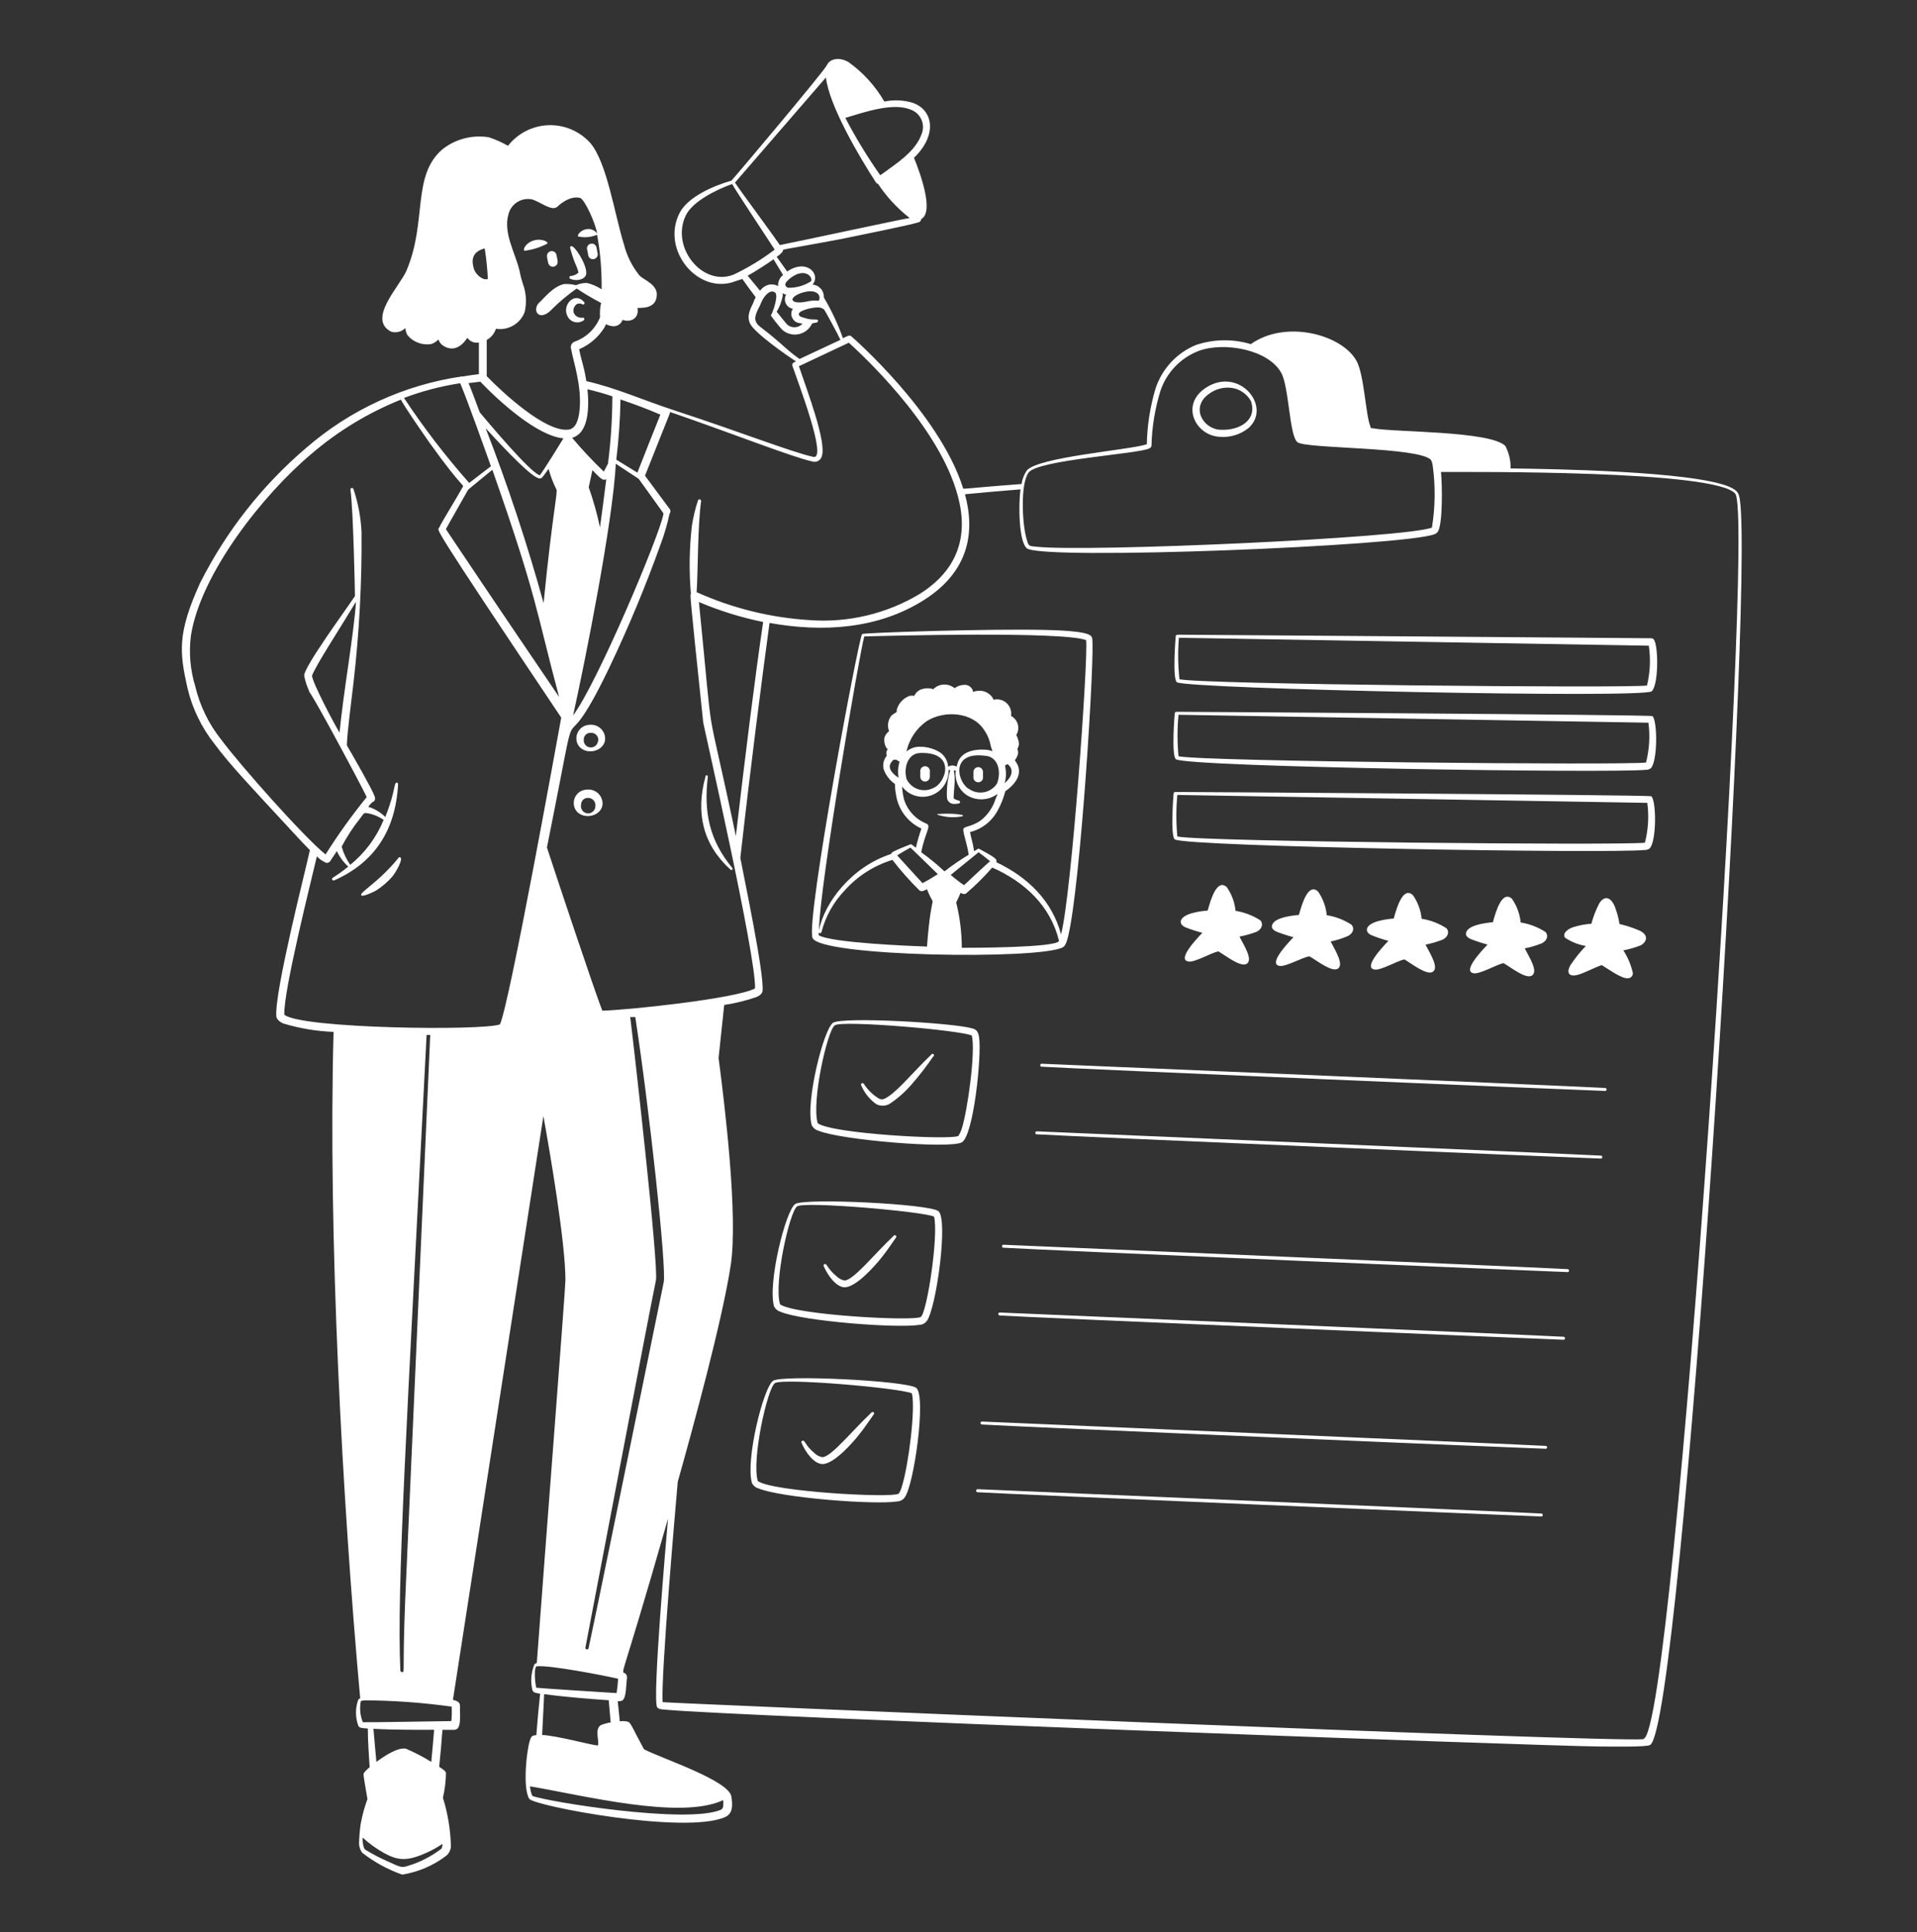 <?xml version="1.0" encoding="UTF-8"?> <svg xmlns="http://www.w3.org/2000/svg" width="249" height="251" viewBox="0 0 249 251" fill="none"><rect x="0" y="0" width="249" height="251" fill="#333333" stroke="none"/><path d="M226.001 65.004C225.864 64.073 225.765 63.762 224.601 63.229C219.73 61.205 201.486 60.92 196.218 60.858C196.238 59.844 196.003 58.841 195.536 57.941C193.567 55.942 180.962 56.178 178.284 55.632C178.037 55.632 178.061 55.632 177.999 55.408C177.367 53.857 177.206 48.656 176.177 46.844C174.256 43.443 166.969 41.494 162.469 44.709C160.149 44.008 157.669 44.043 155.368 44.808C154.128 45.313 153.013 46.084 152.101 47.066C151.189 48.048 150.502 49.218 150.088 50.493C149.388 52.839 149.009 55.269 148.961 57.717C146.668 58.474 134.72 59.368 133.344 61.156C133.005 61.677 132.781 62.265 132.687 62.881C124.259 63.514 125.164 63.626 125.065 63.328C121.917 53.509 110.577 43.691 110.577 43.691C110.316 43.455 110.056 43.691 109.486 43.939C108.838 42.094 108.007 40.319 107.007 38.639C107.031 38.224 106.891 37.818 106.617 37.506C106.343 37.195 105.958 37.004 105.545 36.975C106.66 35.647 104.801 33.525 102.248 35.275C101.814 34.642 101.355 34.034 100.884 33.363C101.165 33.184 101.419 32.967 101.64 32.718C101.901 32.246 100.401 32.718 109.312 31.042C110.961 30.707 118.236 29.23 119.227 28.907C119.34 28.893 119.444 28.842 119.523 28.76C119.602 28.679 119.651 28.573 119.661 28.46C121.396 27.504 119.463 22.341 118.719 20.504C121.805 17.512 121.198 14.297 118.583 13.366C117.378 12.997 116.099 12.937 114.865 13.192C113.692 11.164 112.099 9.412 110.192 8.053C108.792 7.284 107.714 7.756 107.391 8.488C107.069 9.22 95.146 23.383 94.997 23.47C92.742 24.116 89.408 25.531 88.305 27.604C85.751 32.457 90.709 38.415 95.543 36.529L96.423 36.243C96.943 37 97.588 37.857 98.158 38.614C98.049 38.813 97.958 39.02 97.885 39.234C97.749 39.681 96.844 40.873 97.439 42.065C98.034 43.256 102.149 46.161 103.388 46.943L103.128 47.08C103.042 47.115 102.973 47.183 102.936 47.269C102.899 47.355 102.897 47.451 102.929 47.539C103.648 49.649 107.528 59.753 105.644 59.356C102.892 58.76 96.088 56.091 87.809 53.385C83.26 51.896 80.211 50.456 76.159 49.512C75.861 47.564 75.526 46.943 75.229 45.367C76.567 44.795 77.7 43.83 78.476 42.598C78.922 41.854 78.402 42.152 79.344 42.338C79.65 42.429 79.979 42.399 80.263 42.253C80.547 42.107 80.764 41.858 80.868 41.556C81.984 41.941 83.05 41.308 82.802 40.004C83.595 40.004 85.057 40.004 85.281 38.626C85.615 36.963 83.558 36.38 83.037 35.759C82.1 34.593 81.424 33.238 81.054 31.787C79.815 27.815 78.848 21.112 76.667 18.567C75.984 17.811 75.144 17.213 74.207 16.815C73.269 16.418 72.256 16.23 71.239 16.266C70.221 16.301 69.223 16.559 68.316 17.021C67.408 17.483 66.612 18.137 65.983 18.94C65.195 18.492 64.364 18.122 63.505 17.835C62.451 17.663 61.373 17.71 60.338 17.975C59.304 18.24 58.335 18.716 57.493 19.374C53.428 22.837 55.523 28.795 52.784 35.188C51.929 37.174 47.665 41.456 50.788 43.083C51.111 43.182 51.454 43.192 51.782 43.111C52.109 43.03 52.408 42.861 52.648 42.623C52.678 42.944 52.77 43.256 52.92 43.542C53.292 43.987 53.773 44.328 54.316 44.531C54.86 44.733 55.447 44.79 56.019 44.696C56.373 44.579 56.693 44.374 56.948 44.1C57.031 44.358 57.181 44.589 57.382 44.771C58.398 45.578 59.638 45.503 60.703 43.889C60.869 44.124 61.099 44.306 61.364 44.413C61.63 44.521 61.921 44.55 62.203 44.498V48.606C61.521 48.693 60.84 48.78 60.158 48.904C60.101 48.893 60.042 48.893 59.985 48.904C52.506 50.004 45.497 53.221 39.783 58.177C34.06 63.051 29.37 69.023 25.988 75.741C23.001 82.32 23.323 84.752 24.352 89.395C24.985 92.065 26.2 94.561 27.909 96.706C29.793 99.263 32.706 102.342 36.92 106.897C37.923 107.977 39.188 109.38 40.254 110.447C39.684 113.054 35.655 128.806 35.891 131.996C35.891 132.319 36.188 132.703 36.833 132.976C38.944 133.608 41.126 133.971 43.327 134.056C42.596 160.409 44.468 194.978 46.785 220.635C46.69 220.668 46.605 220.725 46.537 220.797C46.141 221.892 46.141 223.092 46.537 224.187C46.698 224.522 47.008 224.496 47.777 224.559C47.777 226.148 47.913 227.984 48.012 229.586C47.734 229.803 47.484 230.052 47.268 230.331C47.182 230.53 47.169 230.467 47.727 233.72C47.344 234.772 47.05 235.856 46.847 236.959C46.731 237.781 46.661 238.61 46.636 239.441C46.634 239.886 46.773 240.322 47.033 240.683C48.602 241.911 50.36 242.876 52.238 243.538C54.336 243.204 56.317 242.351 58.002 241.055C58.211 240.868 58.371 240.631 58.468 240.367C58.565 240.103 58.597 239.82 58.559 239.541C58.484 237.509 58.138 235.498 57.531 233.558C57.778 232.496 57.911 231.409 57.927 230.318C57.853 230.083 57.717 229.971 57.047 229.535C57.208 227.997 57.357 226.259 57.469 224.732H59.018C59.997 224.671 59.7 222.958 59.749 221.592C59.749 221.108 59.278 220.933 58.832 220.835L70.582 144.992C71.437 149.709 73.457 161.501 73.444 166.317C73.444 167.483 70.457 205.964 69.726 216.043C69.608 216.07 69.501 216.13 69.416 216.216C68.977 217.279 68.885 218.453 69.156 219.568C69.293 219.941 69.639 219.941 70.16 220.028C69.974 221.766 69.8 223.628 69.664 225.427C69.168 225.427 69.02 225.552 68.859 226.01C68.375 227.401 67.879 232.329 68.747 233.694C69.33 234.601 88.974 238.361 94.179 236.065C95.221 235.593 95.171 234.526 94.997 233.396C94.7 231.36 86.322 228.567 83.843 227.351C83.607 227.228 83.657 227.265 83.558 227.079C82.318 224.82 81.971 223.863 81.612 223.69C81.254 223.586 80.877 223.565 80.509 223.628C80.422 222.771 80.335 221.939 80.236 220.997C80.443 221.032 80.655 221.001 80.844 220.909C81.364 220.537 81.314 218.972 81.439 217.93C81.453 217.789 81.413 217.646 81.327 217.533C80.658 216.551 80.088 220.673 86.768 197.301C86.545 199.906 84.71 220.76 85.355 221.79C85.541 222.051 85.9 222.064 86.346 222.101C94.564 222.932 198.933 226.792 207.695 226.893C209.196 226.893 213.893 226.991 214.339 226.693C218.502 224.161 227.798 78.05 226.001 65.004ZM133.604 61.392C134.844 59.716 148.043 58.971 149.32 58.239C149.39 58.207 149.45 58.157 149.494 58.093C149.538 58.03 149.563 57.956 149.568 57.879C149.628 55.465 150.02 53.072 150.733 50.766C151.129 49.592 151.778 48.519 152.635 47.624C153.492 46.73 154.535 46.035 155.69 45.59C159.049 44.349 164.762 45.441 166.411 48.42C167.44 50.245 167.464 56.563 168.518 57.444C169.572 58.326 184.197 58.028 185.869 59.741C185.971 59.944 186.042 60.162 186.081 60.386C186.462 63.093 186.433 65.843 185.993 68.541C182.609 69.894 141.103 71.756 134.608 71.024C133.691 70.925 133.617 71.024 133.369 70.105C132.762 68.181 132.514 62.856 133.604 61.392ZM101.653 38.515C101.74 37.795 101.417 38.13 102.111 38.279C102.013 38.453 101.958 38.648 101.951 38.848C101.944 39.048 101.986 39.247 102.072 39.428C102.159 39.608 102.288 39.765 102.448 39.885C102.608 40.005 102.794 40.084 102.991 40.116C102.875 40.28 102.804 40.472 102.787 40.673C102.769 40.874 102.806 41.076 102.892 41.258C103.19 41.879 103.611 41.965 104.243 42.04C103.997 42.32 103.651 42.491 103.28 42.516C102.908 42.542 102.542 42.42 102.26 42.176C102.149 42.065 101.603 41.394 100.884 40.501C101.25 39.886 101.509 39.215 101.653 38.515ZM106.078 38.043C106.164 38.092 106.24 38.157 106.3 38.236C106.361 38.315 106.404 38.406 106.429 38.502C106.453 38.598 106.457 38.699 106.442 38.797C106.426 38.895 106.391 38.989 106.338 39.073C105.802 39.017 105.261 39.054 104.739 39.185C104.181 39.309 103.202 39.396 102.967 39.023C102.62 38.428 105.16 37.41 106.078 38.043ZM103.462 35.647C104.813 35.089 105.582 36.032 105.346 36.541C104.479 37.103 103.466 37.396 102.434 37.385C102.377 37.384 102.322 37.371 102.271 37.348C102.22 37.324 102.174 37.291 102.136 37.248C101.864 36.988 102.05 36.715 102.285 36.467C102.625 36.124 103.024 35.847 103.462 35.647ZM101.294 31.837C99.769 29.615 96.063 24.674 95.468 23.718L107.28 10.064C107.701 13.788 111.766 20.615 113.787 23.718C113.853 23.802 113.944 23.863 114.047 23.892C115.173 25.58 116.562 27.076 118.162 28.324C117.195 28.448 104.789 31.141 101.294 31.837ZM118.273 14.235C118.586 14.344 118.873 14.517 119.117 14.742C119.36 14.968 119.554 15.241 119.687 15.546C119.819 15.85 119.888 16.178 119.888 16.51C119.887 16.842 119.819 17.171 119.686 17.475C119.017 19.324 117.207 20.715 115.571 21.881C115.125 22.216 114.691 22.527 114.332 22.763C112.661 20.381 111.145 17.893 109.796 15.315C112.324 14.558 115.968 13.292 118.273 14.235ZM95.27 35.684C91.242 37.261 87.09 32.134 89.073 28.001C89.953 26.139 93.151 24.6 95.097 23.905C95.605 24.836 99.893 31.278 100.624 32.432C98.957 33.699 97.162 34.789 95.27 35.684ZM97.117 35.821C98.195 35.213 99.472 34.394 100.476 33.686C100.884 34.344 101.306 35.064 101.715 35.722C101.498 35.89 101.325 36.11 101.213 36.361C101.1 36.612 101.051 36.887 101.07 37.162C100.732 36.983 100.347 36.914 99.967 36.963C99.467 37.064 99.024 37.353 98.728 37.77L97.117 35.821ZM101.38 44.609C98.666 42.238 98.418 42.425 98.158 41.705C97.898 40.985 98.641 39.93 98.802 39.483C99.075 38.688 99.943 37.484 100.661 37.993C101.145 38.328 100.463 40.265 100.29 40.662C100.222 40.767 100.168 40.879 100.128 40.997C100.587 41.639 101.08 42.257 101.603 42.847C101.894 43.102 102.24 43.287 102.614 43.385C102.988 43.483 103.38 43.492 103.758 43.411C104.136 43.33 104.49 43.162 104.792 42.919C105.093 42.677 105.334 42.367 105.495 42.015L106.09 41.891C106.139 41.879 106.182 41.85 106.212 41.809C106.241 41.768 106.255 41.718 106.251 41.667C106.251 41.345 105.532 41.667 104.565 41.32C104.144 41.196 103.871 41.159 103.772 40.898C103.549 40.364 105.507 39.93 106.115 39.942C106.277 39.923 106.442 39.936 106.599 39.98C106.757 40.025 106.904 40.101 107.032 40.203C107.156 40.314 108.928 43.604 109.164 44.15L103.859 46.633C103.153 46.173 102.223 45.379 101.38 44.609ZM105.507 59.952C105.633 59.992 105.765 60.006 105.895 59.993C106.026 59.981 106.154 59.943 106.269 59.88C106.385 59.817 106.487 59.732 106.569 59.629C106.651 59.526 106.711 59.408 106.747 59.281C107.367 57.419 104.95 51.064 103.772 47.576L110.254 44.523C111.754 45.876 121.409 54.751 124.173 63.613C125.759 68.579 125.152 73.544 119.513 77.131C115.179 79.743 110.142 80.94 105.098 80.557C100.05 80.237 95.1 79.009 90.486 76.932C90.672 74.264 90.61 68.318 91.069 65.103C91.073 65.052 91.058 65.001 91.028 64.959C90.997 64.918 90.953 64.889 90.902 64.879C90.852 64.868 90.8 64.876 90.755 64.901C90.71 64.927 90.676 64.968 90.66 65.016C90.303 66.097 90.038 67.205 89.866 68.33C89.532 71.261 89.491 74.217 89.742 77.156C89.643 77.354 89.495 76.312 91.341 93.851C91.341 94.062 98.257 124.325 98.071 128.408C95.592 129.749 81.352 131.239 78.241 131.301C77.262 128.905 71.883 112.681 71.04 110.1C75.998 85.485 71.92 101.783 79.096 86.825C81.609 81.565 83.851 76.179 85.814 70.689C86.289 69.424 86.671 68.125 86.954 66.803C87.053 66.58 87.189 66.344 86.954 66.084L83.781 61.801C87.152 53.273 87.04 53.733 87.028 53.522C95.022 56.265 102.706 59.319 105.507 59.952ZM90.783 78.211C93.47 79.352 96.265 80.221 99.125 80.805C98.071 87.967 96.856 97.65 95.58 108.61C91.366 88.551 92.89 99.238 90.783 78.211ZM52.623 208.061C52.251 217.632 52.623 217.211 52.214 217.222C52.16 217.222 52.108 217.202 52.069 217.165C52.03 217.128 52.006 217.078 52.003 217.024C51.52 206.175 52.821 185.594 55.411 134.454H55.882C55.052 153.631 52.709 205.716 52.623 208.061ZM60.914 62.707C57.85 59.237 55.029 55.558 52.474 51.697C54.835 50.809 57.281 50.168 59.774 49.786C60.592 51.672 63.071 58.611 63.765 60.572L60.939 62.745L60.914 62.707ZM62.389 49.587C64.769 52.069 69.726 56.625 73.184 56.948C72.825 57.531 70.557 61.218 70.111 61.752C68.784 61.317 63.281 54.713 62.315 53.572C61.931 52.541 61.286 50.779 60.865 49.773L62.389 49.587ZM57.927 68.852V68.728C57.927 68.678 60.48 64.209 60.728 63.762C60.84 63.551 60.456 63.899 63.951 61.032C69.825 77.714 69.627 79.378 72.626 90.549C56.118 66.233 58.002 68.728 57.927 68.852ZM71.275 60.982C71.518 61.868 71.846 62.729 72.255 63.551C72.502 63.824 71.784 66.468 70.606 78.347C68.481 70.654 65.97 63.072 63.083 55.632C64.075 56.712 68.487 61.565 69.838 62.087C69.922 62.141 70.021 62.167 70.121 62.163C70.22 62.159 70.316 62.123 70.395 62.062C70.532 61.913 70.854 61.478 71.251 60.92L71.275 60.982ZM74.411 93.081C76.059 85.634 79.604 67.809 79.988 60.249L82.963 62.211C86.508 67.176 86.185 66.605 86.161 66.828C85.702 69.472 77.559 88.849 74.386 93.019L74.411 93.081ZM82.789 61.404L80.05 59.716C80.368 57.12 80.55 54.51 80.596 51.896C82.318 52.479 84.103 53.137 85.776 53.869C85.479 54.577 83.347 59.977 82.789 61.404ZM77.931 68.516C77.56 66.748 77.072 65.006 76.469 63.303C76.531 63.03 76.791 61.826 76.952 61.069C77.238 61.39 77.54 61.696 77.857 61.987C78.166 62.26 78.414 62.422 78.749 62.26C78.489 64.346 78.228 66.332 77.931 68.516ZM79.542 51.536C79.529 54.441 79.339 57.343 78.972 60.225C78.749 60.672 78.563 61.032 78.427 61.267C76.976 59.879 75.603 58.412 74.312 56.873C76.506 56.265 76.531 52.852 76.307 50.568C77.435 50.841 78.514 51.139 79.542 51.486V51.536ZM64.397 42.847C64.471 42.636 64.397 42.698 64.583 42.735C65.336 42.815 66.095 42.642 66.741 42.245C67.386 41.848 67.883 41.247 68.152 40.538C68.431 39.316 68.35 38.04 67.917 36.864C67.731 36.308 67.586 35.74 67.483 35.163C66.863 32.681 65.351 30.26 66.045 27.827C66.213 27.165 66.632 26.595 67.213 26.238C67.794 25.881 68.491 25.765 69.156 25.916C69.494 26.038 69.822 26.187 70.135 26.362C71.189 26.909 71.945 27.306 72.441 26.809C72.441 26.809 73.94 25.332 75.365 25.717C75.936 25.94 77.274 28.783 77.572 30.334C77.348 30.036 77.021 29.832 76.654 29.764C75.638 29.64 74.932 30.471 75.08 30.719C75.91 30.905 76.776 30.827 77.559 30.496C77.984 32.834 78.179 35.208 78.142 37.584C77.567 37.21 76.935 36.933 76.27 36.764C75.767 36.748 75.267 36.845 74.808 37.05C74.314 36.925 73.804 36.875 73.296 36.901C71.87 37.174 70.693 38.726 69.974 39.383C69.652 39.681 69.416 40.501 69.974 40.848C70.532 41.196 71.337 40.563 71.585 40.277C72.607 39.249 73.719 38.315 74.907 37.484C75.932 38.163 76.991 38.788 78.08 39.359C77.939 39.964 77.892 40.588 77.943 41.208C77.653 41.938 77.212 42.598 76.647 43.144C76.083 43.689 75.41 44.109 74.671 44.373C74.574 44.404 74.484 44.454 74.406 44.521C74.329 44.587 74.266 44.669 74.221 44.761C74.176 44.852 74.149 44.952 74.144 45.054C74.138 45.156 74.153 45.258 74.188 45.354C74.436 46.906 75.626 50.145 75.266 53.41C75.155 54.428 74.833 55.706 73.816 55.818C70.842 56.153 65.314 51.027 63.219 48.867V44.163C63.776 43.862 64.197 43.361 64.397 42.76V42.847ZM62.959 32.271C63.167 33.587 63.304 34.913 63.368 36.243C62.662 36.491 61.72 35.56 61.546 34.903C61.15 33.537 61.497 32.668 62.959 32.271ZM36.932 131.822C36.783 128.855 40.452 114.283 41.158 111.254C41.503 111.625 41.927 111.913 42.398 112.098C42.505 112.11 42.613 112.089 42.709 112.038C42.804 111.987 42.881 111.909 42.931 111.813C43.017 111.688 43.315 111.217 43.749 110.571C44.108 111.332 44.614 112.016 45.236 112.582C43.389 114.096 42.993 113.985 43.154 114.283C43.178 114.328 43.218 114.362 43.266 114.378C43.315 114.395 43.368 114.392 43.414 114.369C48.694 112.036 51.396 107.803 51.706 101.882C51.709 101.833 51.695 101.785 51.665 101.746C51.636 101.707 51.593 101.68 51.544 101.671C51.123 101.671 51.42 102.689 50.045 106.14C49.425 105.522 48.663 105.066 47.826 104.812C47.992 104.595 48.174 104.391 48.371 104.203C48.657 104.129 48.818 103.844 48.657 103.434C48.248 102.354 45.707 97.947 45.062 96.843C45.069 96.772 45.069 96.702 45.062 96.632C45.137 94.906 45.546 91.853 45.93 88.563C46.671 82.103 47.015 75.603 46.959 69.1C46.868 67.211 46.517 65.344 45.917 63.551C45.906 63.499 45.874 63.453 45.829 63.424C45.783 63.395 45.728 63.385 45.676 63.396C45.623 63.408 45.577 63.44 45.548 63.485C45.519 63.531 45.509 63.586 45.521 63.638C45.905 66.369 46.103 77.193 46.103 77.441C44.951 79.192 39.485 86.614 39.51 87.769C39.64 88.463 39.856 89.139 40.154 89.78C40.154 90.103 39.398 88.092 44.418 97.426C45.075 98.667 47.095 102.391 47.628 103.558C45.699 105.93 43.915 108.417 42.286 111.006C39.498 108.771 31.132 99.338 28.752 96.11C27.126 94.081 25.97 91.715 25.368 89.184C24.711 87.049 24.516 84.797 24.798 82.58C26.038 74.574 34.118 64.296 40.415 58.996C43.885 56.014 47.821 53.624 52.065 51.92C52.771 53.162 54.246 55.297 55.783 57.506C60.307 63.824 60.332 62.869 60.059 63.34C59.39 64.582 57.357 67.834 57.035 68.566C56.861 68.976 55.424 67.139 72.899 93.23C72.341 96.259 66.219 130.233 64.942 133.076C62.786 133.932 39.076 133.647 36.932 131.822ZM45.496 112.359C44.992 111.638 44.614 110.836 44.381 109.988C45.046 108.716 45.83 107.511 46.723 106.388C47.256 105.681 47.231 105.606 47.591 105.631C48.397 105.745 49.165 106.047 49.834 106.512C48.892 108.807 47.387 110.826 45.459 112.384L45.496 112.359ZM44.133 95.229C43.377 93.988 40.601 88.737 40.526 87.781C41.047 86.391 43.811 82.195 46.24 78.174C45.955 82.469 44.616 89.792 44.096 95.254L44.133 95.229ZM57.469 239.541C57.468 239.726 57.443 239.909 57.394 240.087C57.372 240.132 57.338 240.171 57.295 240.199C56.02 241.177 54.581 241.917 53.044 242.383C52.201 242.644 52.189 242.668 50.342 241.812C49.337 241.371 48.364 240.861 47.43 240.285C47.132 240.013 47.095 239.119 47.095 238.722C47.951 239.503 48.895 240.183 49.908 240.745C51.668 241.7 52.87 241.875 55.56 240.62C56.228 240.32 56.867 239.959 57.469 239.541ZM56.378 224.831C56.266 226.209 56.142 227.625 56.019 228.891C54.974 228.246 53.884 227.678 52.759 227.191C51.693 226.917 49.785 228.232 48.892 228.891C48.793 227.923 48.694 226.706 48.508 224.596C49.908 224.671 51.569 224.708 52.97 224.719C56.762 224.757 56.403 224.645 56.378 224.831ZM58.621 223.591C58.497 223.591 47.578 223.777 47.132 223.74C46.776 222.867 46.685 221.908 46.872 220.984C47.042 220.937 47.216 220.908 47.392 220.896C51.166 220.919 54.934 221.192 58.671 221.716C58.702 222.37 58.686 223.026 58.621 223.677V223.591ZM79.071 220.885C79.158 221.827 79.232 222.809 79.319 223.764C78.896 223.835 78.481 223.947 78.08 224.099C77.125 224.608 77.943 226.371 77.633 226.768C76.469 226.632 72.515 225.526 70.42 225.39C70.495 223.714 70.594 221.667 70.681 220.09C73.135 220.438 76.716 220.723 79.071 220.885ZM93.944 233.856C93.944 234.351 94.043 234.886 93.671 235.096C89.346 237.022 70.941 234.042 69.144 233.31C68.972 232.917 68.872 232.496 68.846 232.068C75.688 233.223 88.429 236.474 93.944 233.856ZM80.088 219.954C79.964 219.954 69.999 219.321 69.652 219.257C69.515 218.623 69.457 217.972 69.478 217.322C69.465 217.036 69.52 216.751 69.639 216.49C71.139 216.229 78.774 217.732 80.286 218.091C80.255 218.715 80.188 219.337 80.088 219.954ZM86.21 166.578C85.429 170.303 77.708 208.348 76.444 214.143C76.427 214.192 76.393 214.234 76.348 214.258C76.303 214.284 76.251 214.292 76.201 214.281C76.151 214.271 76.106 214.242 76.076 214.2C76.045 214.16 76.03 214.108 76.035 214.058C77.051 208.806 84.351 170.364 85.194 166.355C85.59 164.479 82.257 135.26 81.86 132.132H82.517C84.326 143.85 86.594 164.679 86.21 166.578ZM213.471 225.949C208.229 226.358 87.164 221.269 86.074 221.133C85.814 217.868 87.747 195.773 88.032 192.509C90.015 185.471 93.795 171.655 94.911 164.394C95.877 158.05 94.179 143.85 93.337 137.445C93.585 135.136 93.82 132.84 94.068 130.556C95.497 130.343 96.903 129.998 98.269 129.526C98.641 129.352 99.013 129.116 99.05 128.719C99.286 126.509 96.571 113.674 96.162 111.453C97.526 99.362 98.901 88.7 99.955 80.929C106.858 82.171 114.059 81.736 120.033 77.938C125.784 74.288 126.713 69.249 125.338 64.209C127.631 63.986 130.047 63.775 132.551 63.576C132.278 65.575 132.328 70.403 133.381 71.235C135.377 72.824 182.449 70.949 186.341 69.398C186.532 69.331 186.695 69.199 186.798 69.025C187.394 67.883 187.345 63.104 187.17 61.317C191.025 61.317 223.114 61.069 225.406 64.16C227.997 67.66 217.524 225.552 213.471 225.887V225.949Z" fill="white"></path><path d="M127.172 134.752C127.035 133.895 126.75 133.734 126.279 133.597C123.8 132.877 109.411 132.058 108.196 132.877C106.982 133.697 104.59 143.217 105.433 146.171C105.512 146.342 105.628 146.493 105.771 146.616C105.914 146.737 106.082 146.827 106.263 146.879C109.2 148.12 123.391 149.275 124.928 148.406C126.465 147.537 127.531 137.098 127.172 134.752ZM124.928 146.606C124.825 146.948 124.675 147.274 124.482 147.574C123.491 148.133 108.048 147.301 106.214 145.923C105.383 143.155 107.453 133.883 108.432 133.2C109.411 132.517 124.643 133.821 126.23 134.528C126.738 136.601 125.684 144.235 124.928 146.606ZM121.892 157.343C120.652 156.387 104.54 155.618 103.301 156.412C102.062 157.206 99.694 166.677 100.537 169.707C100.619 169.875 100.735 170.026 100.878 170.147C101.021 170.269 101.188 170.359 101.367 170.414C104.33 171.655 116.575 172.586 119.438 172.115C119.625 172.107 119.808 172.058 119.973 171.969C120.139 171.882 120.282 171.757 120.392 171.605C121.619 169.904 123.193 158.398 121.892 157.343ZM119.586 171.096C118.57 171.668 103.214 170.835 101.318 169.446C100.487 166.677 102.557 157.405 103.536 156.722C104.515 156.04 119.884 157.393 121.322 158.05C121.941 160.372 120.404 170.638 119.586 171.096ZM119.016 180.307C117.777 179.363 101.665 178.581 100.426 179.376C99.186 180.169 96.819 189.628 97.662 192.645C97.741 192.815 97.857 192.967 98 193.089C98.143 193.212 98.311 193.301 98.492 193.353C101.454 194.595 113.699 195.524 116.562 195.053C116.751 195.045 116.934 194.993 117.1 194.902C117.265 194.813 117.408 194.685 117.517 194.531C118.731 192.893 120.33 181.374 119.016 180.307ZM117.145 193.105C117.145 193.254 116.835 193.999 116.699 194.06C115.682 194.632 100.326 193.787 98.43 192.408C97.612 189.654 99.669 180.382 100.649 179.687C101.628 178.991 116.847 180.307 118.446 181.015C118.942 183.026 117.988 190.485 117.145 193.105Z" fill="white"></path><path d="M120.963 137.011C118.744 139.121 116.774 141.566 115.336 142.485C114.828 142.82 114.567 142.932 114.096 142.683C113.329 142.198 112.678 141.55 112.188 140.784C112.159 140.749 112.12 140.724 112.075 140.714C112.031 140.704 111.985 140.71 111.944 140.73C111.903 140.751 111.871 140.784 111.852 140.826C111.833 140.867 111.829 140.914 111.841 140.958C112.257 141.952 112.939 142.811 113.811 143.441C114.128 143.605 114.486 143.673 114.841 143.635C115.195 143.598 115.531 143.457 115.807 143.23C116.818 142.527 117.731 141.692 118.521 140.747C119.486 139.639 120.384 138.474 121.211 137.259C121.237 137.246 121.261 137.227 121.279 137.203C121.297 137.18 121.309 137.152 121.314 137.123C121.319 137.093 121.317 137.063 121.308 137.035C121.299 137.006 121.283 136.98 121.262 136.959C121.241 136.938 121.215 136.923 121.187 136.914C121.158 136.905 121.128 136.903 121.099 136.908C121.07 136.913 121.042 136.925 121.018 136.943C120.995 136.961 120.976 136.984 120.963 137.011ZM116.092 160.533C113.415 163.077 110.874 166.305 109.697 166.355C109.33 166.283 108.991 166.112 108.718 165.858C107.404 164.779 107.404 164.046 107.081 164.232C107.058 164.243 107.037 164.258 107.02 164.277C107.002 164.297 106.989 164.319 106.981 164.343C106.973 164.368 106.97 164.394 106.972 164.42C106.974 164.445 106.982 164.47 106.995 164.492C107.453 165.56 108.544 167.211 109.709 167.236C111.196 167.236 113.625 164.481 114.505 163.375C115.385 162.271 116.03 161.253 116.377 160.781C116.41 160.743 116.426 160.694 116.423 160.644C116.419 160.594 116.396 160.548 116.358 160.515C116.321 160.482 116.271 160.465 116.221 160.469C116.171 160.472 116.125 160.495 116.092 160.533ZM113.204 183.497C110.577 185.98 107.974 189.269 106.821 189.306C106.448 189.246 106.102 189.073 105.83 188.81C104.504 187.73 104.59 187.01 104.194 187.183C104.171 187.196 104.151 187.214 104.135 187.235C104.118 187.256 104.106 187.278 104.099 187.304C104.092 187.33 104.091 187.356 104.094 187.382C104.098 187.408 104.106 187.434 104.119 187.457C104.566 188.524 105.656 190.175 106.834 190.2C108.321 190.2 110.75 187.444 111.618 186.339C112.485 185.235 113.154 184.216 113.489 183.745C113.663 183.559 113.378 183.311 113.204 183.497ZM208.526 141.343C204.523 141.107 139.392 138.364 135.265 138.19C135.223 138.201 135.185 138.226 135.158 138.261C135.131 138.296 135.116 138.338 135.116 138.382C135.116 138.427 135.131 138.469 135.158 138.504C135.185 138.539 135.223 138.564 135.265 138.575C139.467 138.848 205.798 141.653 208.537 141.728C208.581 141.715 208.617 141.689 208.644 141.654C208.67 141.618 208.683 141.575 208.681 141.53C208.68 141.486 208.664 141.444 208.636 141.41C208.607 141.376 208.568 141.352 208.526 141.343ZM203.655 164.878C199.651 164.641 134.522 161.899 130.395 161.712C130.365 161.705 130.335 161.704 130.305 161.71C130.275 161.716 130.248 161.729 130.224 161.748C130.2 161.766 130.18 161.79 130.167 161.817C130.154 161.845 130.147 161.874 130.147 161.905C130.147 161.935 130.154 161.965 130.167 161.992C130.18 162.02 130.2 162.042 130.224 162.062C130.248 162.08 130.275 162.093 130.305 162.099C130.335 162.106 130.365 162.104 130.395 162.097C134.596 162.369 200.916 165.176 203.655 165.262C203.698 165.252 203.735 165.226 203.763 165.192C203.789 165.156 203.803 165.114 203.803 165.071C203.803 165.025 203.789 164.983 203.763 164.947C203.735 164.913 203.698 164.889 203.655 164.878ZM200.767 187.842C196.763 187.606 131.634 184.862 127.507 184.676C127.464 184.687 127.426 184.712 127.399 184.747C127.372 184.781 127.358 184.825 127.358 184.869C127.358 184.913 127.372 184.956 127.399 184.99C127.426 185.026 127.464 185.05 127.507 185.061C131.696 185.334 198.028 188.14 200.767 188.214C200.817 188.214 200.864 188.195 200.898 188.159C200.933 188.124 200.953 188.077 200.953 188.028C200.953 187.978 200.933 187.931 200.898 187.895C200.864 187.861 200.817 187.842 200.767 187.842ZM207.968 150.131C203.965 149.908 138.835 147.152 134.72 146.978C134.691 146.971 134.66 146.97 134.63 146.976C134.601 146.982 134.573 146.995 134.549 147.014C134.525 147.032 134.506 147.056 134.493 147.083C134.479 147.111 134.472 147.14 134.472 147.171C134.472 147.201 134.479 147.231 134.493 147.258C134.506 147.285 134.525 147.309 134.549 147.328C134.573 147.346 134.601 147.359 134.63 147.365C134.66 147.371 134.691 147.371 134.72 147.363C138.909 147.636 205.241 150.441 207.98 150.516C208.023 150.504 208.061 150.478 208.086 150.442C208.112 150.406 208.125 150.363 208.124 150.319C208.122 150.275 208.106 150.232 208.078 150.198C208.049 150.164 208.01 150.141 207.968 150.131ZM203.123 173.666C199.119 173.43 133.989 170.686 129.862 170.513C129.614 170.513 129.589 170.873 129.862 170.899C134.063 171.171 200.395 173.964 203.134 174.052C203.176 174.039 203.213 174.013 203.239 173.977C203.265 173.941 203.279 173.898 203.278 173.854C203.276 173.809 203.26 173.767 203.232 173.732C203.203 173.698 203.165 173.676 203.123 173.666ZM200.235 196.63C196.243 196.394 131.113 193.651 126.986 193.464C126.934 193.464 126.883 193.485 126.846 193.523C126.809 193.56 126.788 193.61 126.788 193.664C126.788 193.715 126.809 193.766 126.846 193.803C126.883 193.84 126.934 193.861 126.986 193.861C131.188 194.122 197.507 196.928 200.246 197.014C200.288 197.003 200.325 196.977 200.351 196.941C200.377 196.905 200.392 196.862 200.39 196.818C200.388 196.773 200.372 196.731 200.345 196.697C200.316 196.663 200.277 196.64 200.235 196.63ZM138.066 123.059C138.45 122.835 138.624 122.128 138.736 121.656C140.371 115.015 142.255 84.604 141.859 82.891C141.825 82.776 141.761 82.673 141.673 82.593C140.966 81.948 137.062 81.873 135.711 81.836C128.635 81.662 112.163 82.196 111.977 82.37C111.519 82.928 104.689 119.36 105.532 121.83C106.375 124.3 135.141 124.71 138.066 123.059ZM106.338 121.495C106.329 121.363 106.329 121.23 106.338 121.097C106.348 121.137 106.372 121.172 106.404 121.197C106.437 121.222 106.477 121.236 106.518 121.236C106.559 121.236 106.599 121.222 106.631 121.197C106.664 121.172 106.687 121.137 106.697 121.097C107.225 119.06 108.267 117.192 109.721 115.673C111.386 113.81 113.53 112.44 115.918 111.713C116.999 113.117 118.175 114.444 119.438 115.686C119.723 115.897 120.058 115.686 120.405 115.524C121.644 118.665 121.049 114.606 120.405 122.972C118.558 122.91 107.937 122.5 106.338 121.495ZM120.331 106.996C119.639 106.722 119.018 106.294 118.514 105.746C118.01 105.198 117.635 104.544 117.418 103.831C117.286 103.289 117.203 102.737 117.17 102.18C117.6 102.75 118.2 103.167 118.882 103.373C119.565 103.578 120.295 103.561 120.967 103.323C121.64 103.085 122.219 102.639 122.621 102.05C123.024 101.461 123.228 100.759 123.206 100.045H123.429C123.094 101.176 122.948 102.355 122.995 103.533C123.001 103.707 123.047 103.878 123.132 104.03C123.504 104.502 123.875 104.489 124.507 104.39C124.557 104.387 124.604 104.367 124.64 104.333C124.677 104.299 124.7 104.253 124.706 104.204C124.706 103.918 124.21 104.042 123.863 103.695C123.863 103.273 123.999 101.845 124.012 101.485C124.012 99.921 123.702 100.095 124.148 100.095C124.062 100.702 124.147 101.32 124.392 101.881C124.637 102.442 125.033 102.924 125.536 103.273C126.138 103.665 126.845 103.863 127.563 103.841C128.281 103.819 128.975 103.577 129.552 103.149C129.552 103.31 129.428 103.496 129.329 103.744C128.991 104.862 128.321 105.849 127.407 106.574C125.957 107.592 125.028 107.232 125.127 107.915C125.276 108.896 125.61 109.591 125.821 111.043C124.733 111.699 123.686 112.42 122.686 113.203C121.728 112.315 120.719 111.486 119.661 110.72C120.157 108.126 121.025 107.307 120.331 106.996ZM124.334 99.288C124.295 99.394 124.262 99.502 124.235 99.611C124.075 99.504 123.888 99.446 123.696 99.446C123.504 99.446 123.316 99.504 123.156 99.611C123.131 99.249 123.027 98.897 122.852 98.579C122.676 98.262 122.433 97.987 122.14 97.774C121.363 97.277 120.46 97.014 119.537 97.016C118.881 96.987 118.238 97.209 117.74 97.637C118.09 96.031 119.033 94.617 120.38 93.678C122.71 92.225 126.329 92.511 127.817 94.82C128.151 95.286 128.403 95.806 128.56 96.359C128.642 96.781 128.758 97.196 128.907 97.6C128.639 97.488 128.354 97.42 128.064 97.401C126.453 97.29 124.73 97.674 124.334 99.313V99.288ZM121.211 102.379C120.908 102.533 120.577 102.626 120.238 102.651C119.899 102.676 119.559 102.632 119.237 102.524C118.915 102.415 118.617 102.243 118.363 102.018C118.108 101.792 117.9 101.519 117.753 101.212C117.331 99.623 117.988 97.836 119.55 97.823C124.272 97.662 122.859 101.771 121.211 102.379ZM128.077 98.196C129.638 98.37 130.085 100.232 129.514 101.771C129.333 102.057 129.097 102.304 128.819 102.499C128.542 102.693 128.229 102.831 127.899 102.903C127.568 102.976 127.226 102.983 126.893 102.922C126.56 102.862 126.242 102.737 125.957 102.553C124.359 101.783 123.293 97.525 128.052 98.196H128.077ZM130.556 99.437L130.865 99.263C131.572 99.797 131.696 100.703 130.494 101.746C130.698 101.03 130.719 100.275 130.556 99.549V99.437ZM115.894 98.841C115.993 98.744 116.126 98.69 116.265 98.69C116.404 98.69 116.538 98.744 116.637 98.841C116.696 98.894 116.77 98.929 116.848 98.941C116.637 99.619 116.594 100.339 116.724 101.038C115.844 100.505 115.138 99.648 115.894 98.891V98.841ZM125.189 114.978C124.597 114.575 124.029 114.135 123.491 113.662L127.11 110.72C127.395 110.931 128.176 111.515 128.597 111.875C126.54 113.724 125.672 114.606 125.189 115.015V114.978ZM121.818 113.563C121.173 113.985 120.507 114.375 119.823 114.73C119.475 114.37 116.538 111.13 116.538 111.13C117.021 110.807 117.939 110.286 118.261 110.112L121.818 113.563ZM124.929 123.133C124.924 121.146 124.678 119.166 124.197 117.237C125.015 115.636 124.569 115.996 125.04 116.108C125.103 116.136 125.17 116.15 125.239 116.15C125.307 116.15 125.375 116.136 125.437 116.108C126.669 115.062 127.821 113.925 128.882 112.706C133.109 114.581 136.443 117.672 137.558 122.239C137.224 123.133 126.032 123.133 124.929 123.133ZM112.262 82.68C115.373 82.593 138.178 81.997 141.078 83.164C141.363 85.646 139.169 116.368 137.818 121.383C136.666 117.039 133.493 113.935 129.403 112.011C129.589 111.602 129.143 111.353 127.209 110.286C127.179 110.267 127.145 110.257 127.11 110.257C127.075 110.257 127.041 110.267 127.011 110.286L126.528 110.584C126.342 109.343 126.156 108.983 125.995 108.101C126.745 107.915 127.448 107.575 128.06 107.103C128.673 106.631 129.18 106.037 129.552 105.358C130.007 104.551 130.353 103.687 130.58 102.789C132.13 101.721 132.985 100.232 131.82 98.792C132.154 98.27 132.39 97.848 132.142 97.29C132.247 97.13 132.314 96.949 132.338 96.76C132.361 96.57 132.341 96.378 132.278 96.197C132.219 95.951 132.127 95.713 132.006 95.49C132.132 95.284 132.214 95.055 132.248 94.816C132.282 94.577 132.267 94.333 132.203 94.1C132.139 93.868 132.028 93.65 131.877 93.463C131.726 93.274 131.537 93.12 131.324 93.007C131.374 92.705 131.348 92.394 131.249 92.104C131.15 91.814 130.98 91.553 130.755 91.345C130.53 91.137 130.257 90.989 129.961 90.912C129.664 90.836 129.353 90.835 129.056 90.909C128.949 90.627 128.765 90.382 128.523 90.202C128.323 90.034 128.093 89.906 127.844 89.828C127.595 89.749 127.333 89.72 127.073 89.743C126.131 89.817 126.528 90.115 126.329 89.631C126.227 89.398 126.048 89.207 125.823 89.09C125.598 88.972 125.339 88.936 125.09 88.986C124.692 89.014 124.313 89.161 123.999 89.407C123.628 89.1 123.161 88.931 122.679 88.931C122.197 88.931 121.731 89.1 121.359 89.407C121.173 89.606 121.273 89.556 121.111 89.495C120.705 89.389 120.278 89.389 119.872 89.495C119.628 89.548 119.401 89.658 119.207 89.815C119.013 89.972 118.859 90.173 118.757 90.4C118.556 90.364 118.35 90.364 118.149 90.4C117.746 90.546 117.383 90.787 117.092 91.102C116.801 91.418 116.59 91.799 116.476 92.213C116.47 92.308 116.47 92.403 116.476 92.498C116.244 92.633 116.02 92.782 115.807 92.945C115.574 93.226 115.421 93.564 115.364 93.925C115.307 94.285 115.349 94.654 115.485 94.993C115.197 95.197 114.984 95.489 114.877 95.825C114.813 96.249 114.882 96.683 115.076 97.066C115.149 97.17 115.227 97.269 115.311 97.364L115.187 97.513C115.106 97.729 115.106 97.967 115.187 98.183C114.98 98.426 114.835 98.716 114.766 99.028C114.697 99.339 114.705 99.663 114.791 99.971C115.072 100.736 115.583 101.394 116.253 101.858C116.253 102.143 116.253 102.627 116.364 103.099C116.484 104.078 116.852 105.009 117.433 105.805C118.015 106.6 118.79 107.233 119.686 107.642C119.397 108.455 119.157 109.283 118.967 110.125C118.434 109.727 118.36 109.628 118.224 109.703C116.253 110.485 115.745 110.72 115.745 110.944C110.626 112.595 107.069 117.262 106.375 120.874C106.412 115.4 111.692 84.554 112.262 82.68ZM214.488 103.447C214.313 103.26 152.766 102.876 152.642 102.888C152.589 102.888 152.539 102.909 152.501 102.946C152.464 102.983 152.443 103.034 152.443 103.087C152.443 102.962 151.972 108.685 152.604 109.057C154.277 110.001 208.736 110.907 213.681 110.423C213.896 110.425 214.106 110.355 214.276 110.224C215.181 109.293 215.157 104.017 214.488 103.447ZM152.679 103.273H152.753C152.753 103.273 152.691 103.335 152.679 103.273ZM213.657 109.479C210.83 109.839 155.864 109.355 152.927 108.672C152.753 106.877 152.753 105.068 152.927 103.273L213.967 104.303C214.2 106.032 214.093 107.79 213.657 109.479ZM214.636 93.032C214.462 92.846 152.914 92.461 152.79 92.473C152.739 92.477 152.69 92.498 152.653 92.535C152.617 92.572 152.595 92.621 152.592 92.672C152.592 92.548 152.109 98.27 152.753 98.643C154.525 99.66 209.145 100.467 213.83 100.008C214.045 100.011 214.255 99.941 214.425 99.809C215.33 98.879 215.293 93.603 214.636 93.032ZM152.827 92.858H152.902C152.976 92.858 152.84 92.933 152.827 92.858ZM213.805 99.065C211.141 99.425 156.037 98.941 153.075 98.246C152.908 96.454 152.908 94.65 153.075 92.858L214.116 93.889C214.342 95.614 214.237 97.367 213.805 99.052V99.065ZM214.772 83.027C214.674 82.948 214.551 82.909 214.425 82.916C214.425 82.916 153.521 82.444 153.15 82.456C152.964 82.456 152.703 82.456 152.716 82.667C152.716 82.543 152.245 88.266 152.877 88.638C154.414 89.507 213.606 90.76 214.549 89.805C215.492 88.849 215.404 83.598 214.772 83.027ZM152.951 82.853H153.026C153.1 82.853 152.964 82.916 152.951 82.853ZM213.93 89.06C211.091 89.42 155.864 88.911 153.199 88.241C153.007 86.451 152.982 84.648 153.125 82.853L214.164 83.884C214.42 85.604 214.34 87.358 213.93 89.047V89.06ZM163.263 121.035C163.994 120.626 164.068 119.98 163.722 119.571C162.739 118.94 161.638 118.517 160.487 118.33C160.377 117.222 159.985 116.162 159.347 115.251C158.107 114.134 157.302 116.691 156.868 118.292C155.827 118.379 153.534 118.677 153.36 119.707C153.36 120.067 153.608 120.291 153.93 120.452C154.661 120.746 155.411 120.99 156.174 121.184C155.182 122.227 152.951 124.648 154.339 124.908C155.133 125.082 157.24 123.816 158.244 123.593C159.173 124.114 161.181 125.74 161.962 125.194C162.743 124.648 161.627 122.885 160.995 121.681C161.768 121.529 162.526 121.313 163.263 121.035ZM175.099 121.594C175.842 121.197 175.917 120.551 175.558 120.142C174.585 119.501 173.487 119.077 172.335 118.9C172.226 117.789 171.833 116.725 171.196 115.81C169.955 114.705 169.15 117.262 168.717 118.863C167.676 118.95 165.383 119.236 165.208 120.278C165.147 120.626 165.457 120.862 165.779 121.023C166.508 121.31 167.254 121.554 168.01 121.755C167.03 122.786 164.788 125.219 166.175 125.479C166.969 125.653 169.137 124.375 170.08 124.238C171.058 124.784 173.029 126.373 173.797 125.827C174.567 125.281 173.464 123.518 172.843 122.314C173.618 122.15 174.373 121.908 175.099 121.594ZM187.431 122.053C188.163 121.644 188.238 120.998 187.89 120.601C186.912 119.963 185.809 119.54 184.655 119.36C184.551 118.251 184.158 117.189 183.515 116.281C182.276 115.164 181.469 117.721 181.036 119.323C179.995 119.422 177.702 119.707 177.54 120.737C177.54 121.097 177.789 121.333 178.111 121.482C178.837 121.781 179.582 122.03 180.342 122.227C179.362 123.257 177.12 125.69 178.507 125.951C179.301 126.125 181.408 124.859 182.412 124.635C183.342 125.169 185.35 126.783 186.129 126.237C186.91 125.69 185.783 123.928 185.164 122.724C185.937 122.567 186.697 122.343 187.431 122.053ZM200.296 122.537C201.04 122.14 201.101 121.482 200.755 121.085C199.776 120.447 198.673 120.024 197.52 119.844C197.413 118.738 197.024 117.678 196.391 116.765C195.153 115.648 194.335 118.218 193.913 119.807C192.872 119.906 190.579 120.191 190.419 121.234C190.356 121.582 190.666 121.817 190.988 121.979C191.717 122.266 192.462 122.51 193.219 122.711C192.239 123.742 189.997 126.174 191.386 126.435C192.165 126.609 194.335 125.33 195.289 125.119C196.231 125.653 198.214 127.267 199.008 126.721C199.8 126.174 198.673 124.412 198.052 123.208C198.82 123.054 199.57 122.83 200.296 122.537ZM213.024 120.924C212.166 120.547 211.273 120.252 210.36 120.042C210.237 119.261 210.03 118.495 209.74 117.759C209.22 116.517 208.377 116.281 207.708 117.399C207.281 118.229 206.945 119.103 206.704 120.005C205.862 120.064 205.029 120.227 204.225 120.489C203.519 120.762 202.911 121.333 203.296 121.83C204.107 122.37 205.024 122.733 205.984 122.897C205.246 123.663 204.578 124.494 203.989 125.38C203.42 126.373 203.766 126.981 205.018 126.621C205.973 126.323 207.336 125.591 208.054 125.38C208.675 125.728 210.533 127.13 211.414 127.093C211.503 127.096 211.592 127.081 211.676 127.049C211.758 127.017 211.834 126.968 211.899 126.905C211.962 126.842 212.012 126.767 212.046 126.684C212.08 126.601 212.096 126.512 212.095 126.423C211.863 125.371 211.443 124.37 210.856 123.468C211.629 123.317 212.389 123.096 213.123 122.81C213.917 122.364 214.164 121.507 213.024 120.924ZM158.454 56.749C159.794 56.858 161.124 56.449 162.172 55.607C165.283 52.827 160.933 47.539 156.62 50.382C153.249 52.603 155.306 56.625 158.454 56.749ZM157.079 51.139C157.921 50.522 158.969 50.254 160.004 50.394C160.52 50.469 161.013 50.663 161.443 50.96C161.873 51.257 162.228 51.65 162.482 52.107C163.325 54.527 161.082 55.98 158.479 55.831C156.211 55.707 154.6 52.839 157.079 51.139ZM51.978 111.378C51.73 111.279 51.978 111.378 50.194 113.19C48.409 115.003 46.748 115.996 46.909 116.294C47.07 116.592 48.57 115.847 48.818 115.71C49.614 115.211 50.333 114.596 50.95 113.886C51.383 113.377 52.437 111.577 51.978 111.378ZM71.114 31.638C71.176 31.34 70.346 31.079 69.739 31.154C68.4 31.328 67.843 32.395 68.127 32.581C69.172 32.45 70.184 32.13 71.114 31.638ZM74.114 36.243C74.465 36.377 74.846 36.416 75.217 36.355C75.382 36.323 75.541 36.265 75.688 36.181C75.837 36.113 75.961 35.999 76.043 35.857C76.125 35.715 76.161 35.55 76.146 35.387C76.146 34.245 74.56 31.725 74.139 31.998C73.99 32.085 74.027 32.147 74.263 32.929C74.413 33.464 74.604 33.987 74.833 34.493C74.964 34.789 75.067 35.097 75.142 35.412C74.885 35.65 74.56 35.801 74.213 35.846C74.187 35.84 74.16 35.838 74.133 35.842C74.107 35.846 74.081 35.855 74.058 35.869C74.035 35.883 74.015 35.901 73.999 35.923C73.983 35.944 73.972 35.969 73.965 35.995C73.959 36.021 73.957 36.048 73.961 36.075C73.965 36.101 73.974 36.127 73.988 36.15C74.002 36.173 74.02 36.193 74.042 36.209C74.063 36.225 74.088 36.237 74.114 36.243ZM73.692 41.035C73.775 41.225 73.899 41.394 74.054 41.531C74.209 41.667 74.393 41.769 74.591 41.827C74.79 41.885 74.999 41.898 75.203 41.866C75.408 41.835 75.603 41.758 75.775 41.643C75.822 41.623 75.86 41.588 75.883 41.542C75.906 41.496 75.911 41.444 75.898 41.395C75.799 41.109 75.551 41.469 74.919 41.109C74.788 41.029 74.679 40.919 74.601 40.786C74.524 40.655 74.479 40.505 74.473 40.352C74.48 40.191 74.522 40.034 74.594 39.891C74.667 39.747 74.769 39.621 74.894 39.52C75.007 39.46 75.133 39.429 75.26 39.429C75.388 39.429 75.513 39.46 75.626 39.52C75.824 39.682 76.047 39.371 75.849 39.222C74.659 37.844 72.986 39.595 73.692 41.035ZM76.593 94.162C76.302 94.167 76.017 94.245 75.763 94.387C75.509 94.53 75.295 94.733 75.139 94.979C74.983 95.225 74.891 95.506 74.869 95.796C74.848 96.087 74.9 96.378 75.019 96.644C75.837 98.295 78.65 97.687 78.6 95.9C78.59 95.651 78.529 95.407 78.42 95.183C78.312 94.959 78.159 94.759 77.971 94.596C77.783 94.433 77.564 94.311 77.327 94.236C77.09 94.161 76.84 94.136 76.593 94.162ZM77.671 96.284C77.656 96.406 77.618 96.523 77.558 96.63C77.498 96.736 77.418 96.83 77.321 96.905C77.225 96.981 77.115 97.037 76.998 97.07C76.88 97.103 76.757 97.112 76.636 97.097C76.515 97.083 76.397 97.044 76.291 96.984C76.185 96.924 76.091 96.844 76.016 96.747C75.94 96.651 75.885 96.541 75.852 96.423C75.819 96.305 75.809 96.182 75.824 96.061C75.824 95.947 75.847 95.835 75.89 95.73C75.934 95.625 75.998 95.53 76.079 95.451C76.16 95.371 76.255 95.308 76.361 95.266C76.466 95.224 76.578 95.203 76.692 95.204C76.834 95.189 76.979 95.207 77.113 95.257C77.248 95.306 77.369 95.387 77.468 95.491C77.566 95.596 77.639 95.722 77.681 95.859C77.722 95.997 77.732 96.142 77.708 96.284H77.671ZM76.258 102.578C75.966 102.58 75.679 102.655 75.424 102.797C75.168 102.939 74.952 103.143 74.796 103.39C74.639 103.636 74.547 103.919 74.528 104.211C74.508 104.502 74.562 104.794 74.684 105.06C75.49 106.686 78.315 106.115 78.266 104.315C78.253 104.067 78.191 103.824 78.082 103.601C77.974 103.378 77.821 103.179 77.633 103.016C77.445 102.854 77.227 102.731 76.99 102.656C76.754 102.58 76.505 102.554 76.258 102.578ZM77.336 104.7C77.34 104.834 77.315 104.968 77.264 105.091C77.212 105.215 77.135 105.326 77.037 105.418C76.939 105.509 76.822 105.578 76.695 105.621C76.569 105.664 76.434 105.679 76.301 105.666C76.168 105.653 76.039 105.611 75.923 105.544C75.807 105.477 75.707 105.386 75.629 105.277C75.551 105.168 75.497 105.043 75.471 104.912C75.445 104.78 75.447 104.645 75.477 104.514C75.48 104.286 75.573 104.068 75.735 103.908C75.898 103.747 76.117 103.658 76.345 103.658C76.481 103.649 76.618 103.671 76.745 103.722C76.873 103.772 76.987 103.849 77.082 103.949C77.176 104.048 77.248 104.166 77.292 104.296C77.336 104.426 77.351 104.564 77.336 104.7ZM71.052 33.314C71.052 33.512 71.127 33.711 71.201 34.133C71.215 34.214 71.244 34.291 71.288 34.361C71.331 34.43 71.388 34.49 71.455 34.538C71.522 34.585 71.597 34.619 71.677 34.636C71.757 34.654 71.839 34.656 71.92 34.642C72.081 34.615 72.224 34.525 72.319 34.393C72.414 34.26 72.453 34.096 72.428 33.935C72.428 33.711 72.317 33.401 72.292 33.177C72.274 33.013 72.191 32.862 72.062 32.758C71.933 32.655 71.768 32.607 71.604 32.625C71.439 32.643 71.289 32.726 71.186 32.855C71.082 32.984 71.034 33.149 71.052 33.314ZM76.407 33.152C76.428 33.298 76.501 33.432 76.612 33.528C76.724 33.623 76.867 33.675 77.014 33.674C77.104 33.673 77.192 33.653 77.274 33.615C77.355 33.577 77.428 33.522 77.486 33.454C77.545 33.386 77.588 33.306 77.614 33.22C77.639 33.134 77.646 33.043 77.634 32.954C77.534 32.408 77.51 32.346 77.485 32.197C77.465 32.032 77.381 31.882 77.251 31.78C77.121 31.677 76.955 31.631 76.791 31.651C76.626 31.67 76.477 31.755 76.374 31.885C76.272 32.015 76.226 32.181 76.246 32.346C76.283 32.519 76.332 32.718 76.407 33.152ZM94.886 112.979C95.035 113.128 95.27 112.905 95.121 112.756C92.122 109.144 91.403 105.495 91.936 100.927C91.943 100.903 91.944 100.877 91.94 100.853C91.935 100.828 91.925 100.805 91.91 100.785C91.895 100.765 91.876 100.749 91.853 100.738C91.831 100.727 91.806 100.721 91.781 100.721C91.756 100.721 91.732 100.727 91.709 100.738C91.687 100.749 91.668 100.765 91.653 100.785C91.638 100.805 91.627 100.828 91.623 100.853C91.618 100.877 91.62 100.903 91.626 100.927C90.362 105.532 91.242 109.678 94.886 112.979Z" fill="white"></path><path d="M120.219 99.549C120.056 99.531 119.893 99.579 119.766 99.681C119.638 99.784 119.556 99.932 119.537 100.095V100.914C119.537 101.079 119.602 101.237 119.719 101.353C119.835 101.469 119.993 101.535 120.157 101.535C120.321 101.535 120.479 101.469 120.595 101.353C120.711 101.237 120.777 101.079 120.777 100.914V100.256C120.789 100.173 120.784 100.088 120.762 100.006C120.74 99.925 120.702 99.849 120.65 99.782C120.598 99.716 120.532 99.661 120.458 99.621C120.384 99.581 120.303 99.556 120.219 99.549ZM126.998 101.622C127.078 101.632 127.159 101.626 127.237 101.605C127.315 101.584 127.387 101.547 127.451 101.498C127.514 101.448 127.567 101.386 127.607 101.316C127.646 101.246 127.671 101.168 127.68 101.088V100.281C127.68 100.117 127.615 99.959 127.498 99.842C127.382 99.726 127.225 99.66 127.06 99.66C126.897 99.664 126.741 99.73 126.626 99.846C126.51 99.961 126.444 100.118 126.441 100.281V100.939C126.432 101.021 126.44 101.103 126.463 101.182C126.487 101.26 126.525 101.333 126.577 101.397C126.629 101.46 126.693 101.513 126.765 101.551C126.838 101.59 126.917 101.614 126.998 101.622ZM121.842 105.867C122.856 106.189 123.934 106.253 124.978 106.053C125.102 106.053 125.09 105.854 124.978 105.867L124.197 105.755C123.426 105.691 122.651 105.691 121.88 105.755C121.756 105.656 121.719 105.854 121.842 105.867Z" fill="white"></path></svg> 